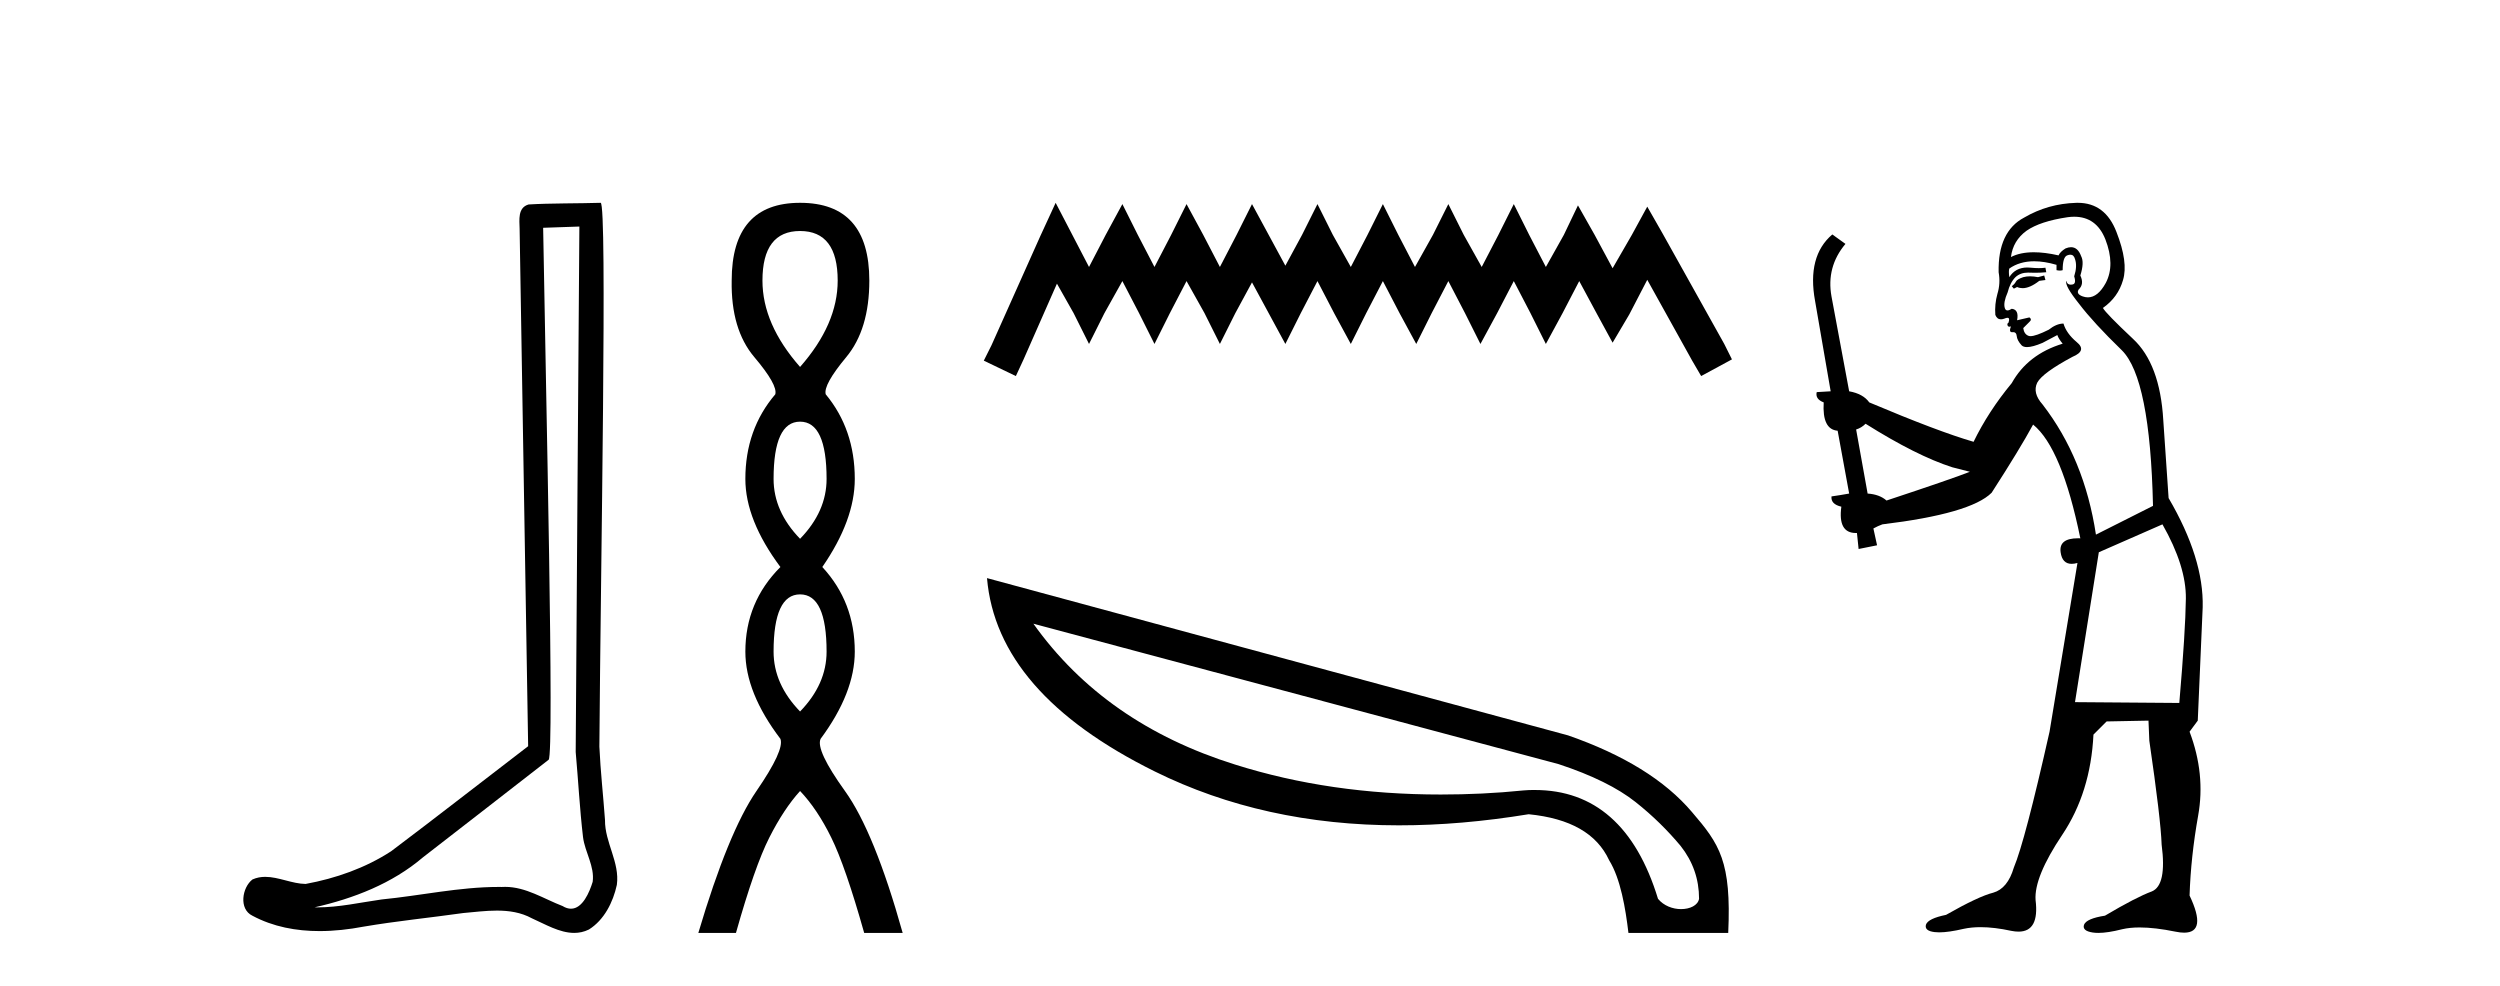 <?xml version='1.0' encoding='UTF-8' standalone='yes'?><svg xmlns='http://www.w3.org/2000/svg' xmlns:xlink='http://www.w3.org/1999/xlink' width='104.0' height='41.0' ><path d='M 24.102 9.424 C 24.052 16.711 23.994 23.997 23.949 31.284 C 24.055 32.464 24.116 33.649 24.254 34.826 C 24.334 35.455 24.744 36.041 24.655 36.685 C 24.521 37.12 24.235 37.802 23.753 37.802 C 23.645 37.802 23.529 37.769 23.402 37.691 C 22.621 37.391 21.876 36.894 21.015 36.894 C 20.967 36.894 20.919 36.895 20.87 36.898 C 20.828 36.898 20.785 36.897 20.742 36.897 C 19.105 36.897 17.496 37.259 15.871 37.418 C 14.984 37.544 14.099 37.747 13.199 37.747 C 13.161 37.747 13.123 37.746 13.085 37.745 C 14.71 37.378 16.315 36.757 17.595 35.665 C 19.337 34.31 21.086 32.963 22.825 31.604 C 23.061 31.314 22.712 16.507 22.595 9.476 C 23.097 9.459 23.599 9.441 24.102 9.424 ZM 24.987 8.437 C 24.987 8.437 24.987 8.437 24.986 8.437 C 24.126 8.465 22.845 8.452 21.988 8.506 C 21.529 8.639 21.609 9.152 21.616 9.52 C 21.734 16.694 21.853 23.868 21.971 31.042 C 20.069 32.496 18.184 33.973 16.271 35.412 C 15.201 36.109 13.963 36.543 12.714 36.772 C 12.155 36.766 11.591 36.477 11.034 36.477 C 10.856 36.477 10.678 36.507 10.502 36.586 C 10.073 36.915 9.925 37.817 10.499 38.093 C 11.363 38.557 12.326 38.733 13.294 38.733 C 13.906 38.733 14.521 38.663 15.115 38.55 C 16.495 38.315 17.889 38.178 19.275 37.982 C 19.731 37.942 20.204 37.881 20.67 37.881 C 21.174 37.881 21.67 37.953 22.125 38.201 C 22.673 38.444 23.277 38.809 23.886 38.809 C 24.09 38.809 24.295 38.768 24.498 38.668 C 25.136 38.27 25.505 37.528 25.661 36.81 C 25.79 35.873 25.157 35.044 25.168 34.114 C 25.095 33.096 24.98 32.08 24.934 31.061 C 24.986 23.698 25.27 8.437 24.987 8.437 Z' style='fill:#000000;stroke:none' /><path d='M 33.283 9.61 Q 34.848 9.61 34.848 11.673 Q 34.848 13.487 33.283 15.265 Q 31.718 13.487 31.718 11.673 Q 31.718 9.61 33.283 9.61 ZM 33.283 17.541 Q 34.386 17.541 34.386 19.924 Q 34.386 21.276 33.283 22.414 Q 32.181 21.276 32.181 19.924 Q 32.181 17.541 33.283 17.541 ZM 33.283 24.726 Q 34.386 24.726 34.386 27.108 Q 34.386 28.46 33.283 29.598 Q 32.181 28.46 32.181 27.108 Q 32.181 24.726 33.283 24.726 ZM 33.283 8.437 Q 30.438 8.437 30.438 11.673 Q 30.402 13.7 31.38 14.856 Q 32.358 16.012 32.252 16.403 Q 31.007 17.862 31.007 19.924 Q 31.007 21.631 32.465 23.588 Q 31.007 25.046 31.007 27.108 Q 31.007 28.816 32.465 30.736 Q 32.643 31.198 31.469 32.906 Q 30.296 34.613 29.051 38.809 L 30.616 38.809 Q 31.398 36.035 32.003 34.844 Q 32.607 33.652 33.283 32.906 Q 33.994 33.652 34.581 34.844 Q 35.168 36.035 35.95 38.809 L 37.551 38.809 Q 36.377 34.613 35.15 32.906 Q 33.923 31.198 34.137 30.736 Q 35.559 28.816 35.559 27.108 Q 35.559 25.046 34.208 23.588 Q 35.559 21.631 35.559 19.924 Q 35.559 17.862 34.35 16.403 Q 34.243 16.012 35.204 14.856 Q 36.164 13.7 36.164 11.673 Q 36.164 8.437 33.283 8.437 Z' style='fill:#000000;stroke:none' /><path d='M 43.915 8.437 L 43.275 9.825 L 41.246 14.363 L 40.926 15.003 L 42.26 15.644 L 42.581 14.95 L 43.969 11.8 L 44.663 13.028 L 45.303 14.309 L 45.944 13.028 L 46.691 11.693 L 47.385 13.028 L 48.026 14.309 L 48.666 13.028 L 49.36 11.693 L 50.108 13.028 L 50.748 14.309 L 51.389 13.028 L 52.083 11.747 L 52.777 13.028 L 53.471 14.309 L 54.112 13.028 L 54.806 11.693 L 55.5 13.028 L 56.194 14.309 L 56.834 13.028 L 57.528 11.693 L 58.222 13.028 L 58.916 14.309 L 59.557 13.028 L 60.251 11.693 L 60.945 13.028 L 61.586 14.309 L 62.28 13.028 L 62.974 11.693 L 63.668 13.028 L 64.308 14.309 L 65.002 13.028 L 65.696 11.693 L 66.444 13.081 L 67.084 14.256 L 67.778 13.081 L 68.526 11.64 L 70.394 15.003 L 70.768 15.644 L 72.049 14.95 L 71.729 14.309 L 69.166 9.718 L 68.526 8.597 L 67.885 9.771 L 67.084 11.159 L 66.337 9.771 L 65.643 8.544 L 65.056 9.771 L 64.308 11.106 L 63.614 9.771 L 62.974 8.49 L 62.333 9.771 L 61.639 11.106 L 60.892 9.771 L 60.251 8.49 L 59.61 9.771 L 58.863 11.106 L 58.169 9.771 L 57.528 8.49 L 56.888 9.771 L 56.194 11.106 L 55.446 9.771 L 54.806 8.49 L 54.165 9.771 L 53.471 11.053 L 52.777 9.771 L 52.083 8.49 L 51.442 9.771 L 50.748 11.106 L 50.054 9.771 L 49.36 8.49 L 48.72 9.771 L 48.026 11.106 L 47.332 9.771 L 46.691 8.49 L 45.997 9.771 L 45.303 11.106 L 44.609 9.771 L 43.915 8.437 Z' style='fill:#000000;stroke:none' /><path d='M 42.989 25.946 L 64.839 31.788 C 66.239 32.249 67.299 32.779 68.033 33.36 C 68.768 33.941 69.383 34.556 69.912 35.188 C 70.425 35.837 70.681 36.571 70.681 37.391 C 70.63 37.665 70.305 37.819 69.929 37.819 C 69.588 37.819 69.212 37.682 68.973 37.391 C 68.05 34.368 66.325 32.864 63.848 32.864 C 63.694 32.864 63.54 32.864 63.387 32.881 C 62.208 33.001 61.063 33.052 59.936 33.052 C 56.878 33.052 54.025 32.642 51.377 31.805 C 47.773 30.678 44.971 28.73 42.989 25.946 ZM 41.059 24.049 C 41.332 27.244 43.656 29.926 48.046 32.096 C 51.053 33.582 54.435 34.334 58.193 34.334 C 59.919 34.334 61.712 34.18 63.592 33.872 C 65.317 34.043 66.427 34.675 66.94 35.786 C 67.418 36.554 67.623 37.801 67.743 38.809 L 71.894 38.809 C 72.031 35.837 71.535 35.119 70.391 33.787 C 69.263 32.454 67.538 31.395 65.232 30.592 L 41.059 24.049 Z' style='fill:#000000;stroke:none' /><path d='M 85.039 11.461 L 84.782 11.53 Q 84.603 11.495 84.449 11.495 Q 84.296 11.495 84.167 11.53 Q 83.911 11.615 83.86 11.717 Q 83.809 11.82 83.689 11.905 L 83.775 12.008 L 83.911 11.94 Q 84.019 11.988 84.14 11.988 Q 84.443 11.988 84.834 11.683 L 85.09 11.649 L 85.039 11.461 ZM 86.287 9.016 Q 87.21 9.016 87.584 9.958 Q 87.994 11.017 87.601 11.769 Q 87.273 12.37 86.857 12.37 Q 86.754 12.37 86.644 12.332 Q 86.354 12.23 86.473 12.042 Q 86.713 11.82 86.542 11.461 Q 86.713 10.915 86.576 10.658 Q 86.439 10.283 86.155 10.283 Q 86.051 10.283 85.927 10.334 Q 85.705 10.47 85.636 10.624 Q 85.063 10.494 84.606 10.494 Q 84.042 10.494 83.655 10.693 Q 83.74 10.009 84.304 9.599 Q 84.868 9.206 86.012 9.036 Q 86.155 9.016 86.287 9.016 ZM 77.608 17.628 Q 79.726 18.96 81.212 19.438 L 81.947 19.626 Q 81.212 19.917 78.479 20.822 Q 78.189 20.566 77.693 20.532 L 77.215 17.867 Q 77.437 17.799 77.608 17.628 ZM 86.126 10.595 Q 86.271 10.595 86.32 10.778 Q 86.422 11.068 86.286 11.495 Q 86.388 11.82 86.2 11.837 Q 86.169 11.842 86.141 11.842 Q 85.99 11.842 85.961 11.683 L 85.961 11.683 Q 85.876 11.871 86.491 12.64 Q 87.088 13.426 88.267 14.57 Q 89.446 15.732 89.565 21.044 L 87.191 22.24 Q 86.713 19.08 84.97 16.825 Q 84.543 16.347 84.748 15.92 Q 84.97 15.51 86.217 14.843 Q 86.832 14.587 86.388 14.228 Q 85.961 13.87 85.841 13.46 Q 85.551 13.46 85.227 13.716 Q 84.69 13.984 84.469 13.984 Q 84.422 13.984 84.39 13.972 Q 84.202 13.904 84.167 13.648 L 84.424 13.391 Q 84.543 13.289 84.424 13.204 L 83.911 13.323 Q 83.997 12.879 83.689 12.845 Q 83.582 12.914 83.512 12.914 Q 83.427 12.914 83.399 12.811 Q 83.33 12.589 83.518 12.162 Q 83.621 11.752 83.843 11.53 Q 84.048 11.34 84.369 11.34 Q 84.396 11.34 84.424 11.342 Q 84.543 11.347 84.661 11.347 Q 84.896 11.347 85.124 11.325 L 85.09 11.137 Q 84.962 11.154 84.812 11.154 Q 84.663 11.154 84.492 11.137 Q 84.413 11.128 84.339 11.128 Q 83.84 11.128 83.587 11.53 Q 83.552 11.273 83.587 11.171 Q 84.019 10.869 84.622 10.869 Q 85.045 10.869 85.551 11.017 L 85.551 11.239 Q 85.628 11.256 85.692 11.256 Q 85.756 11.256 85.807 11.239 Q 85.807 10.693 85.995 10.624 Q 86.068 10.595 86.126 10.595 ZM 89.958 21.813 Q 90.949 23.555 90.932 24.905 Q 90.915 26.254 90.659 29.243 L 86.32 29.209 L 87.311 22.974 L 89.958 21.813 ZM 86.434 8.437 Q 86.403 8.437 86.371 8.438 Q 85.192 8.472 84.202 9.053 Q 83.108 9.633 83.143 11.325 Q 83.228 11.786 83.091 12.23 Q 82.972 12.657 83.006 13.101 Q 83.079 13.284 83.239 13.284 Q 83.304 13.284 83.382 13.255 Q 83.461 13.22 83.509 13.22 Q 83.625 13.22 83.552 13.426 Q 83.484 13.46 83.518 13.545 Q 83.541 13.591 83.594 13.591 Q 83.621 13.591 83.655 13.579 L 83.655 13.579 Q 83.559 13.82 83.703 13.82 Q 83.713 13.82 83.723 13.819 Q 83.737 13.817 83.75 13.817 Q 83.879 13.817 83.894 13.972 Q 83.911 14.16 84.099 14.365 Q 84.173 14.439 84.323 14.439 Q 84.555 14.439 84.97 14.263 L 85.585 13.938 Q 85.636 14.092 85.807 14.297 Q 84.355 14.741 83.689 15.937 Q 82.715 17.115 82.101 18.379 Q 80.631 17.952 77.762 16.74 Q 77.506 16.381 76.925 16.278 L 76.19 12.332 Q 75.968 11.102 76.771 10.146 L 76.224 9.753 Q 75.165 10.658 75.507 12.52 L 76.156 16.278 L 75.575 16.312 Q 75.507 16.603 75.866 16.74 Q 75.797 17.867 76.446 17.918 L 76.925 20.532 Q 76.549 20.6 76.19 20.651 Q 76.156 20.976 76.6 21.078 Q 76.451 22.173 77.203 22.173 Q 77.226 22.173 77.249 22.172 L 77.318 22.838 L 78.086 22.684 L 77.933 21.984 Q 78.12 21.881 78.308 21.813 Q 81.981 21.369 82.852 20.498 Q 84.031 18.67 84.577 17.662 Q 85.773 18.636 86.542 22.394 Q 86.494 22.392 86.449 22.392 Q 85.641 22.392 85.722 22.974 Q 85.789 23.456 86.18 23.456 Q 86.289 23.456 86.422 23.419 L 86.422 23.419 L 85.261 30.439 Q 84.236 35 83.775 36.093 Q 83.518 36.964 82.92 37.135 Q 82.306 37.289 80.956 38.058 Q 80.204 38.211 80.119 38.468 Q 80.051 38.724 80.478 38.775 Q 80.566 38.786 80.671 38.786 Q 81.06 38.786 81.691 38.639 Q 82.012 38.57 82.393 38.57 Q 82.965 38.57 83.672 38.724 Q 83.835 38.756 83.972 38.756 Q 84.842 38.756 84.68 37.443 Q 84.612 36.486 85.79 34.727 Q 86.969 32.967 87.088 30.559 L 87.635 30.012 L 89.377 29.978 L 89.412 30.815 Q 89.89 34.095 89.924 35.137 Q 90.146 36.828 89.514 37.084 Q 88.865 37.323 87.567 38.092 Q 86.798 38.211 86.696 38.468 Q 86.61 38.724 87.054 38.792 Q 87.161 38.809 87.291 38.809 Q 87.682 38.809 88.284 38.656 Q 88.6 38.582 89.01 38.582 Q 89.644 38.582 90.505 38.758 Q 90.705 38.799 90.86 38.799 Q 91.821 38.799 91.086 37.255 Q 91.137 35.649 91.444 33.924 Q 91.752 32.199 91.086 30.439 L 91.427 29.978 L 91.632 25.263 Q 91.683 23.231 90.214 20.72 Q 90.146 19.797 89.992 17.474 Q 89.856 15.134 88.728 14.092 Q 87.601 13.033 87.481 12.811 Q 88.113 12.367 88.318 11.649 Q 88.54 10.915 88.045 9.651 Q 87.579 8.437 86.434 8.437 Z' style='fill:#000000;stroke:none' /></svg>